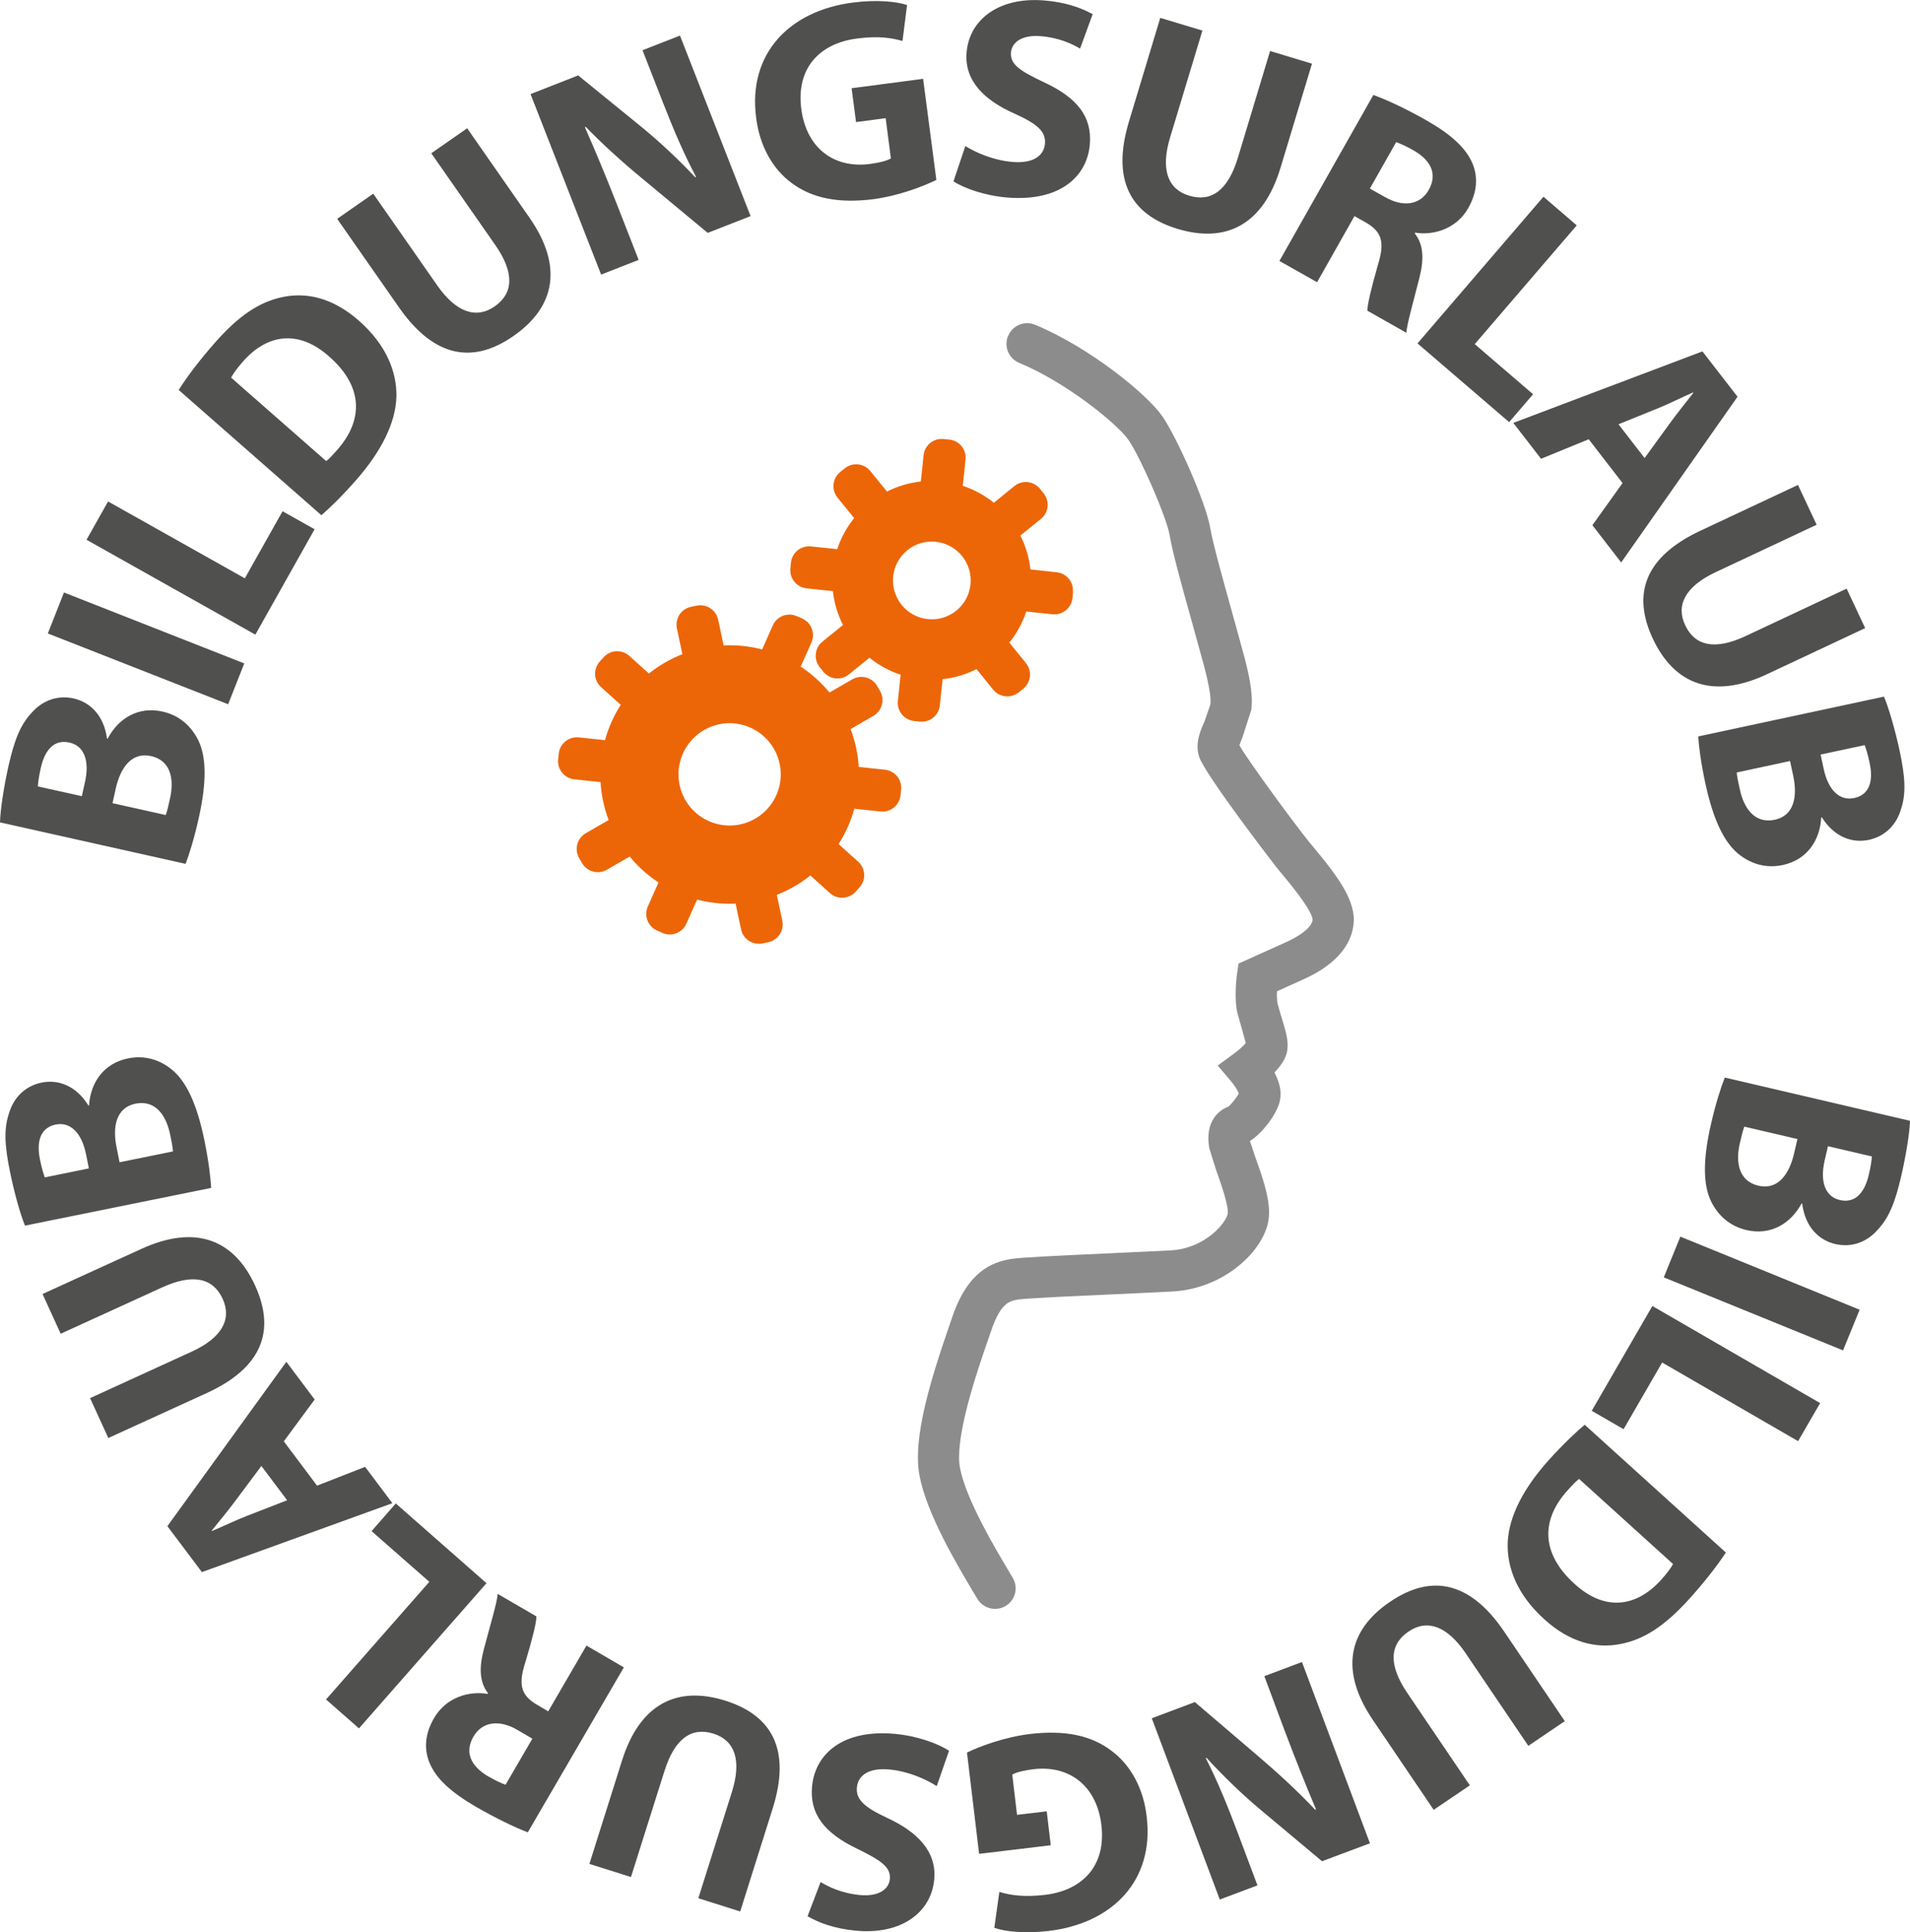 <?xml version="1.0" encoding="UTF-8"?>
<svg id="a" data-name="Layer 1" xmlns="http://www.w3.org/2000/svg" viewBox="0 0 29.269 29.612">
  <g>
    <path d="M14.342,8.303c-.327-.035-.62.203-.655.53-.034.327.203.62.53.655.327.034.621-.203.655-.53.034-.328-.204-.62-.531-.655M16.444,9.078l-.009.087c-.016.154-.153.265-.307.249l-.401-.042v-.002c-.058.179-.149.342-.264.483l.005-.004.254.314c.097.12.078.295-.041.392l-.069.055c-.12.097-.295.079-.393-.041l-.254-.314.004-.003c-.162.083-.34.137-.527.157l.003 0-.043.402c-.016.153-.153.264-.307.248l-.087-.009c-.153-.016-.265-.153-.249-.307l.042-.402h.002c-.179-.059-.341-.149-.483-.264l.003.004-.314.254c-.12.098-.295.079-.392-.041l-.055-.068c-.097-.12-.079-.295.041-.393l.314-.254.003.004c-.082-.162-.137-.34-.157-.527l-.001.003-.401-.042c-.154-.017-.265-.154-.249-.307l.009-.088c.016-.153.153-.265.307-.248l.401.042v.003c.058-.179.149-.341.263-.483l-.004.003-.254-.313c-.097-.12-.078-.296.042-.393l.068-.055c.12-.097.296-.079.393.041l.254.313-.004.004c.162-.083.34-.137.527-.158h-.003l.042-.401c.016-.154.153-.265.307-.249l.088.009c.154.016.265.153.248.307l-.042.401-.002-0c.178.058.341.149.482.263l-.003-.004.314-.255c.12-.097.295-.078.392.042l.055.069c.097.12.079.296-.041.393l-.314.254-.003-.004c.082.162.137.34.157.527l0-.003.401.043c.154.016.265.153.249.307" style="fill: #ec6608;"/>
    <path d="M11.018,11.101c-.423.09-.693.506-.604.929.09.424.506.694.93.604.423-.09.693-.506.603-.93-.09-.423-.506-.693-.929-.604M13.809,12.1l-.009.088c-.016.153-.153.265-.307.248l-.401-.042c-.053.192-.135.375-.241.542l.3.27c.114.103.124.279.02.394l-.059.066c-.103.114-.28.124-.394.021l-.3-.27c-.153.123-.325.223-.514.297l.084.395c.032.151-.064.299-.215.331l-.086.018c-.151.032-.299-.064-.331-.215l-.084-.395c-.202.01-.4-.012-.59-.061l-.164.369c-.063.14-.227.204-.368.141l-.081-.036c-.141-.063-.204-.227-.142-.368l.164-.369h0c-.166-.109-.315-.243-.441-.397l-.35.202c-.133.077-.304.031-.381-.102l-.044-.077c-.077-.133-.032-.304.102-.381l.35-.202c-.035-.091-.063-.187-.084-.286-.022-.098-.034-.197-.04-.295l-.401-.042c-.154-.017-.265-.153-.249-.307l.009-.087c.016-.153.153-.265.307-.249l.402.042c.053-.192.135-.376.242-.542l-.001.001-.3-.27c-.115-.103-.124-.279-.021-.394l.059-.065c.103-.115.279-.124.394-.021l.3.27c.153-.122.325-.223.513-.296l-.084-.395c-.031-.151.064-.299.215-.331l.086-.018c.15-.032.299.064.331.215l.084.394c.202-.009.401.012.59.062l.164-.369c.063-.141.227-.204.368-.141l.081.035c.141.063.205.228.142.369l-.164.369c.165.109.314.243.441.397l.349-.202c.134-.077.304-.031.382.102l.044.077c.077.133.032.304-.102.381l-.349.202c.034.091.063.187.084.286.021.099.034.197.04.294l.402.043c.153.017.264.153.248.307" style="fill: #ec6608;"/>
    <path d="M15.447,5.149c-.067.161.01.345.171.412.736.305,1.513.946,1.674,1.18.191.278.586,1.191.631,1.458.04.246.185.773.343,1.336l.127.461c.062.22.177.63.155.8l-.087.252c-.05.114-.11.248-.11.393,0,.052.008.106.026.16.092.277,1.166,1.669,1.177,1.682l.106.129c.124.15.454.548.454.688v0c-.007.058-.07.184-.408.34l-.727.327-.025.174c-.003.022-.019.15-.019.299,0,.087.006.182.022.266l.077.273s.041.153.056.207c-.035.041-.097.099-.158.144l-.271.2.218.258c.044.053.089.128.104.169-.028.061-.124.179-.171.213l.064-.027c-.204.05-.418.253-.344.657l.108.344c.059.165.198.551.172.666-.037.145-.35.523-.874.553l-.902.043c-.86.039-1.394.064-1.546.089-.291.049-.656.192-.891.871l-.037.108c-.286.825-.582,1.753-.472,2.338.11.587.574,1.365.823,1.784l.063.105c.089.15.283.201.433.112.099-.059.155-.163.155-.271,0-.054-.014-.11-.044-.159l-.064-.109c-.197-.329-.656-1.1-.745-1.577-.01-.05-.014-.106-.014-.168,0-.518.306-1.4.462-1.848l.038-.109c.142-.412.284-.436.399-.455.125-.021.903-.056,1.47-.081l.91-.044c.747-.043,1.334-.568,1.45-1.03.014-.058.021-.118.021-.181,0-.24-.093-.522-.212-.851l-.081-.243c.201-.129.414-.417.458-.613.008-.035.012-.072.012-.107,0-.119-.044-.232-.094-.331.098-.103.18-.217.197-.342l.005-.072c0-.132-.047-.28-.096-.436l-.059-.206c-.007-.037-.01-.086-.01-.139l.003-.05c.169-.076.401-.181.401-.181.176-.081.708-.328.77-.838l.005-.075c0-.338-.272-.695-.599-1.09l-.099-.12c-.245-.306-.928-1.237-1.056-1.466.013-.033.047-.12.047-.12l.136-.423c.005-.042.008-.085.008-.13,0-.257-.082-.573-.181-.924l-.127-.46c-.108-.388-.29-1.037-.329-1.27-.065-.387-.505-1.38-.733-1.712-.234-.34-1.111-1.056-1.952-1.405-.161-.067-.345.01-.412.171" style="fill: #8c8c8d;"/>
  </g>
  <g>
    <path d="M29.269,17.177c-.005.18-.061.532-.137.858-.093.399-.188.634-.362.815-.154.177-.386.276-.647.215-.257-.061-.462-.267-.506-.62l-.009-.002c-.167.309-.473.495-.846.408-.261-.062-.439-.229-.543-.443-.118-.249-.13-.622.004-1.197.075-.321.152-.557.208-.697l2.838.663ZM26.73,17.266c-.023.063-.042.14-.068.252-.069.295-.019.583.286.654.291.067.468-.167.544-.492l.052-.224-.814-.19ZM28.012,17.566l-.05.215c-.08.343.018.561.232.61.219.051.374-.089.443-.385.034-.142.043-.225.048-.283l-.673-.157Z" style="fill: #50504f;"/>
    <path d="M28.243,20.695l-2.747-1.119.254-.624,2.747,1.12-.254.623Z" style="fill: #50504f;"/>
    <path d="M27.892,21.503l-.338.583-2.083-1.205-.591,1.022-.488-.282.929-1.606,2.571,1.488Z" style="fill: #50504f;"/>
    <path d="M26.447,23.793c-.137.209-.336.463-.563.714-.379.418-.699.621-1.052.688-.377.075-.778-.026-1.167-.379-.422-.381-.573-.798-.561-1.173.017-.407.246-.842.635-1.273.234-.258.416-.426.545-.535l2.163,1.958ZM24.198,22.666c-.048.033-.111.102-.167.164-.412.447-.43.967.097,1.443.454.417.938.368,1.326-.06.101-.111.156-.192.184-.244l-1.44-1.304Z" style="fill: #50504f;"/>
    <path d="M23.42,26.755l-.958-1.415c-.286-.423-.592-.53-.876-.337-.292.197-.314.51-.02.943l.958,1.415-.554.375-.933-1.378c-.513-.759-.375-1.379.267-1.812.62-.42,1.216-.324,1.747.46l.928,1.371-.558.378Z" style="fill: #50504f;"/>
    <path d="M19.951,25.47l1.042,2.779-.734.275-.959-.803c-.274-.23-.569-.516-.811-.782l-.012.004c.179.352.332.723.488,1.14l.304.811-.577.217-1.042-2.778.66-.248.996.851c.275.234.591.525.849.8l.011-.009c-.153-.36-.308-.749-.479-1.202l-.312-.837.576-.217Z" style="fill: #50504f;"/>
    <path d="M14.818,26.858c.198-.095.575-.237.965-.284.538-.064.943.024,1.246.255.302.222.497.588.544,1.021.113.981-.534,1.626-1.5,1.742-.381.046-.683.006-.836-.047l.077-.551c.17.051.378.084.702.045.556-.066.938-.432.862-1.07-.073-.607-.497-.921-1.043-.855-.154.019-.273.05-.323.083l.073.616.455-.054.062.52-1.098.132-.186-1.553Z" style="fill: #50504f;"/>
    <path d="M14.353,27.372c-.171-.109-.438-.227-.723-.254-.307-.029-.481.083-.499.275-.017.184.113.303.456.463.475.218.769.52.729.949-.047.504-.505.85-1.202.783-.333-.031-.572-.124-.739-.221l.2-.524c.113.068.316.172.604.199.29.027.442-.091.457-.244.018-.188-.141-.288-.508-.469-.503-.242-.723-.536-.684-.952.047-.496.468-.881,1.279-.804.337.032.662.151.82.259l-.188.539Z" style="fill: #50504f;"/>
    <path d="M10.701,29.092l.514-1.627c.153-.487.047-.792-.28-.896-.335-.105-.594.07-.752.57l-.514,1.627-.637-.201.5-1.585c.276-.873.847-1.149,1.585-.916.713.225,1.008.751.723,1.653l-.497,1.577-.642-.203Z" style="fill: #50504f;"/>
    <path d="M8.09,28.082c-.204-.078-.495-.218-.803-.396-.38-.222-.613-.434-.711-.685-.081-.21-.061-.438.077-.673.19-.327.552-.416.819-.368l.006-.011c-.136-.177-.135-.405-.062-.679.088-.335.203-.716.211-.843l.593.345c-0.0.097-.061.342-.169.701-.118.359-.058.511.175.651l.175.103.586-1.008.573.334-1.472,2.528ZM8.158,26.646l-.228-.134c-.289-.168-.544-.122-.674.101-.138.236-.047.447.217.606.141.081.228.117.274.133l.411-.706Z" style="fill: #50504f;"/>
    <path d="M5.501,26.488l-.505-.443,1.583-1.803-.885-.777.371-.424,1.39,1.222-1.955,2.226Z" style="fill: #50504f;"/>
    <path d="M4.859,22.768l.736-.288.418.557-2.919,1.056-.529-.704,1.823-2.519.434.578-.473.641.51.68ZM4.006,22.466l-.393.526c-.109.148-.253.322-.368.464l.005.007c.167-.071.374-.17.54-.234l.61-.237-.394-.525Z" style="fill: #50504f;"/>
    <path d="M1.38,21.427l1.554-.711c.465-.212.621-.496.479-.809-.146-.32-.452-.395-.929-.177l-1.554.71-.278-.609,1.514-.691c.834-.381,1.422-.141,1.744.563.311.682.118,1.254-.744,1.647l-1.506.688-.28-.612Z" style="fill: #50504f;"/>
    <path d="M.383,18.783c-.069-.164-.166-.508-.232-.836-.082-.4-.093-.654-.011-.891.067-.225.235-.411.498-.465.259-.052.53.049.718.353l.008-.002c.023-.35.223-.646.599-.722.262-.053.494.025.677.177.211.177.377.511.494,1.088.066.323.093.569.102.72l-2.853.578ZM1.362,17.907l-.043-.215c-.07-.345-.249-.501-.465-.458-.22.045-.302.236-.242.534.029.142.055.222.074.276l.676-.138ZM2.651,17.646c-.004-.066-.02-.145-.043-.256-.061-.298-.226-.537-.532-.476-.293.06-.356.346-.289.673l.045.225.819-.166Z" style="fill: #50504f;"/>
    <path d="M0,12.604c.004-.18.056-.533.129-.86.09-.4.183-.636.354-.818.153-.178.383-.28.645-.222.257.058.465.263.512.616l.009.001c.164-.311.468-.5.841-.416.263.058.441.226.548.438.12.248.136.621.007,1.197-.072.322-.147.558-.201.699l-2.846-.636ZM1.254,12.202l.048-.215c.077-.344-.023-.561-.238-.607-.219-.05-.373.092-.439.389-.032.142-.041.225-.045.283l.675.15ZM2.54,12.49c.023-.062.04-.14.065-.252.067-.296.013-.584-.291-.651-.292-.065-.467.171-.54.497l-.05.225.817.182Z" style="fill: #50504f;"/>
    <path d="M.98,9.08l2.763,1.087-.247.626-2.763-1.085.247-.628Z" style="fill: #50504f;"/>
    <path d="M1.326,8.272l.33-.587,2.096,1.178.578-1.028.491.276-.908,1.615-2.587-1.454Z" style="fill: #50504f;"/>
    <path d="M2.738,5.977c.133-.211.328-.466.552-.721.371-.423.688-.63,1.038-.703.375-.08.776.015,1.17.36.425.374.583.788.577,1.162-.011.405-.232.843-.615,1.279-.229.261-.408.432-.535.542l-2.187-1.92ZM4.998,7.067c.048-.034.109-.104.164-.166.404-.453.414-.971-.119-1.438-.459-.409-.941-.354-1.321.079-.099.112-.152.193-.181.245l1.457,1.279Z" style="fill: #50504f;"/>
    <path d="M5.72,2.969l.978,1.402c.292.419.6.521.882.325.289-.202.307-.515.007-.945l-.978-1.402.55-.383.952,1.366c.524.751.395,1.374-.242,1.817-.614.429-1.212.34-1.754-.437l-.948-1.358.553-.386Z" style="fill: #50504f;"/>
    <path d="M9.212,4.209l-1.082-2.767.73-.286.971.79c.278.227.577.508.823.771l.012-.006c-.184-.349-.342-.717-.504-1.132l-.316-.809.574-.225,1.082,2.767-.657.257-1.008-.837c-.28-.23-.6-.518-.862-.789l-.011.009c.159.359.32.746.497,1.198l.326.833-.575.225Z" style="fill: #50504f;"/>
    <path d="M14.348,2.758c-.196.096-.572.242-.96.294-.537.069-.943-.015-1.248-.241-.304-.218-.502-.583-.554-1.015-.124-.979.515-1.631,1.479-1.756.38-.05.682-.014.835.037l-.07.551c-.171-.049-.378-.08-.701-.037-.555.072-.933.441-.85,1.078.079.607.506.915,1.051.844.153-.02.273-.053.322-.086l-.08-.616-.454.06-.068-.519,1.096-.144.203,1.55Z" style="fill: #50504f;"/>
    <path d="M14.792,2.238c.172.106.44.221.726.244.307.025.479-.089.495-.281.016-.185-.117-.301-.461-.457-.477-.211-.775-.51-.74-.939.041-.504.494-.855,1.19-.798.334.027.573.117.742.21l-.193.528c-.113-.067-.316-.168-.606-.191-.289-.023-.44.097-.453.25-.015.188.145.285.514.461.506.235.729.528.695.944-.04.495-.457.885-1.268.818-.337-.027-.663-.143-.822-.248l.182-.541Z" style="fill: #50504f;"/>
    <path d="M18.426.468l-.495,1.637c-.148.49-.038.795.292.894.336.102.594-.078.746-.58l.494-1.637.642.194-.482,1.594c-.265.878-.834,1.161-1.577.938-.717-.217-1.019-.741-.745-1.647l.479-1.587.646.195Z" style="fill: #50504f;"/>
    <path d="M21.042,1.454c.205.074.497.209.807.385.382.217.617.426.719.675.084.209.066.437-.068.674-.186.329-.547.423-.813.377l-.007.012c.139.175.141.403.072.677-.084.336-.194.718-.201.846l-.597-.338c-0-.096.058-.342.161-.702.113-.36.052-.511-.183-.649l-.176-.099-.573,1.013-.577-.326,1.439-2.543ZM20.992,2.89l.229.129c.291.166.545.117.673-.108.134-.237.041-.447-.225-.602-.142-.081-.229-.114-.274-.131l-.403.712Z" style="fill: #50504f;"/>
    <path d="M23.652,3.015l.51.439-1.563,1.82.894.768-.367.427-1.404-1.206,1.93-2.248Z" style="fill: #50504f;"/>
    <path d="M24.345,6.732l-.73.299-.425-.55,2.898-1.096.538.695-1.783,2.54-.441-.571.462-.646-.519-.672ZM25.202,7.02l.385-.53c.107-.148.249-.324.361-.468l-.005-.007c-.167.072-.371.176-.536.242l-.605.245.4.518Z" style="fill: #50504f;"/>
    <path d="M27.838,8.042l-1.546.726c-.462.217-.614.503-.469.812.149.319.455.39.929.167l1.546-.726.284.605-1.506.707c-.829.389-1.419.155-1.748-.545-.318-.678-.13-1.251.726-1.653l1.498-.703.286.609Z" style="fill: #50504f;"/>
    <path d="M28.87,10.676c.071.165.171.507.241.834.085.399.1.653.02.89-.064.226-.23.414-.492.471-.258.055-.531-.044-.721-.345l-.009.002c-.02.351-.216.648-.59.729-.262.056-.494-.021-.679-.17-.213-.174-.383-.507-.507-1.082-.069-.323-.1-.568-.109-.719l2.846-.61ZM26.614,11.838c.005.067.022.144.046.255.063.297.231.535.537.47.292-.062.352-.349.282-.676l-.048-.224-.816.175ZM27.899,11.563l.046.215c.073.344.254.499.47.452.219-.047.299-.239.236-.535-.03-.143-.057-.223-.077-.276l-.675.145Z" style="fill: #50504f;"/>
  </g>
</svg>